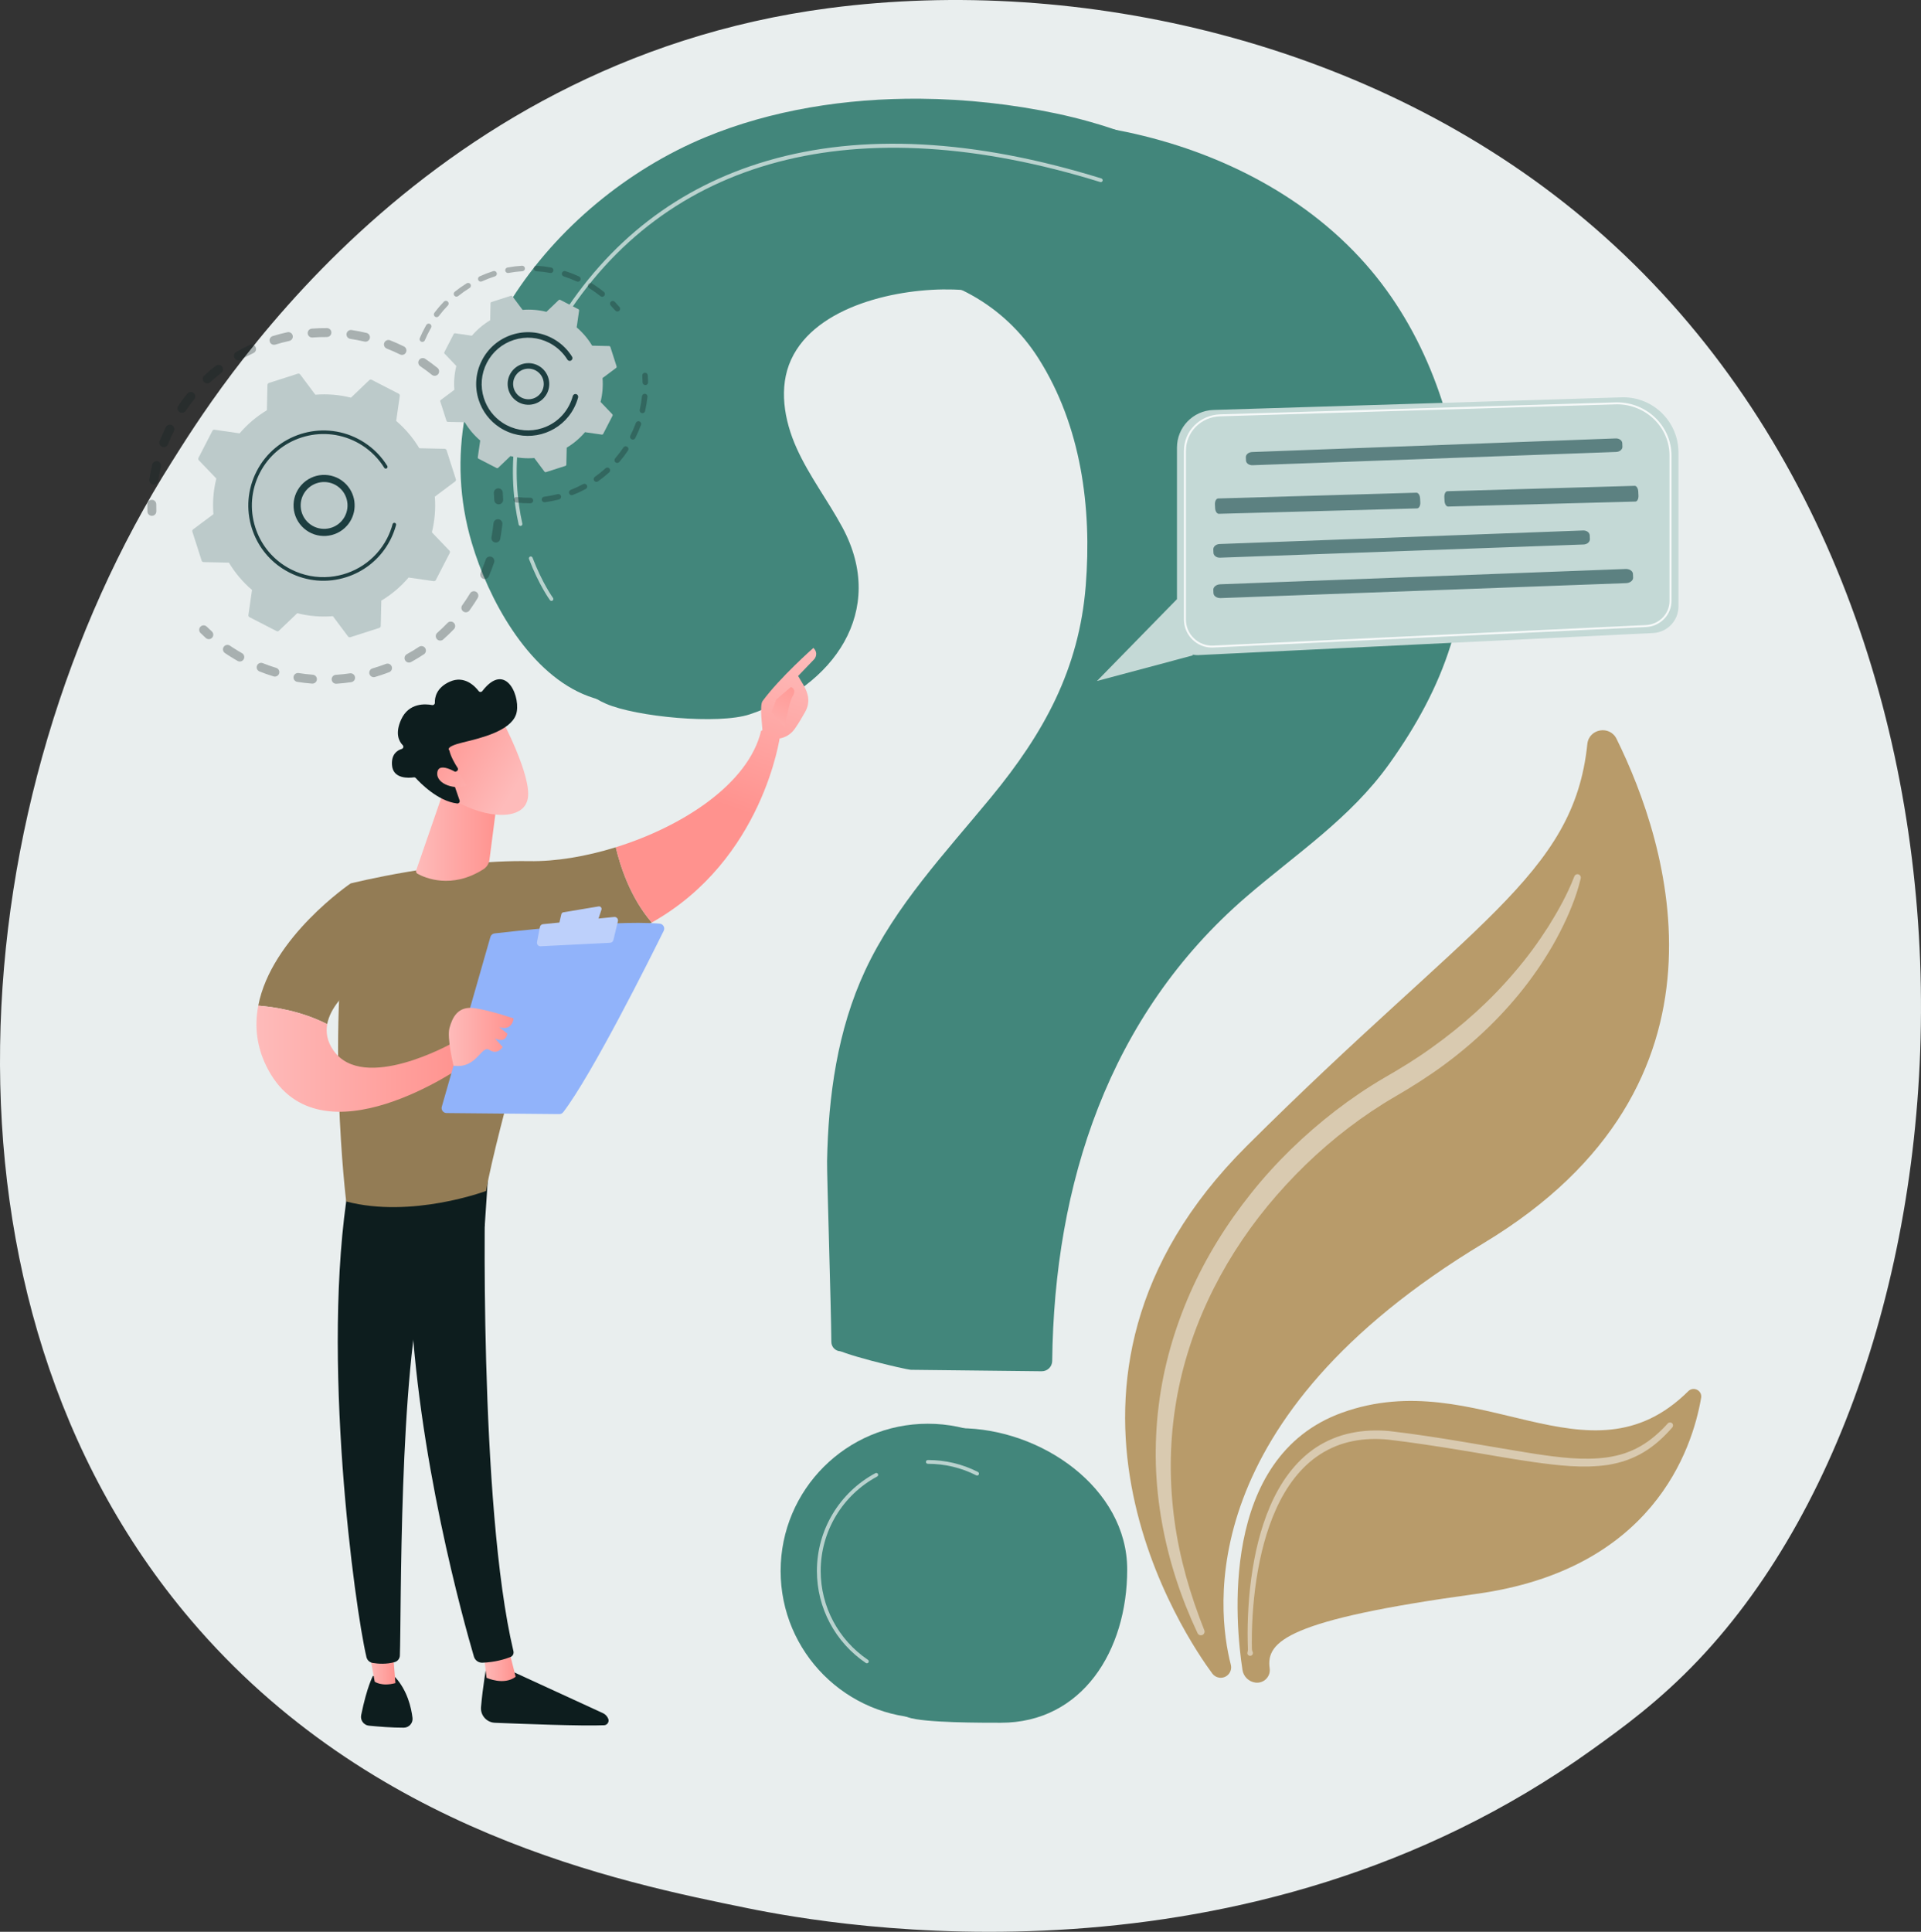 <svg width="545" height="548" viewBox="0 0 545 548" fill="none" xmlns="http://www.w3.org/2000/svg">
<rect x="0" y="0" width="545" height="548" fill="#333333" stroke="none"/>
<path d="M481.827 470.918C470.636 482.709 460.047 490.313 451.681 496.321C353.339 566.941 236.974 546.355 212.243 541.328C175.723 533.905 105.131 519.555 54.095 459.488C-23.119 368.611 -11.096 225.437 48.797 130.925C59.752 113.638 117.621 17.687 235.239 2.299C306.42 -7.013 389.395 11.769 449.483 62.152C575.613 167.911 566.634 381.562 481.827 470.918Z" fill="#E9EEEE"/>
<path d="M345.921 475.907C345.128 475.8 344.418 475.382 343.941 474.739C336.992 465.374 286.462 392.083 353.71 325.089C417.55 261.49 446.487 248.432 450.336 211.065C450.785 206.702 456.685 205.654 458.626 209.588C473.131 238.989 495.732 307.595 420.94 352.625C338.437 402.298 345.199 456.75 349.189 472.224C349.717 474.269 348.014 476.192 345.921 475.907Z" fill="#B89B6A"/>
<path d="M356.153 477.3C354.276 477.045 352.788 475.597 352.499 473.725C350.529 460.98 345.693 413.357 380.777 400.728C419.4 386.826 450.581 422.796 478.972 394.642C480.466 393.161 482.978 394.452 482.621 396.525C480.093 411.232 468.839 445.296 418.762 452.15C365.164 459.487 359.132 465.635 360.214 473.263C360.548 475.615 358.506 477.621 356.153 477.3Z" fill="#B89B6A"/>
<path opacity="0.47" d="M448.469 249.163C447.814 251.936 446.944 254.536 445.905 257.119C444.885 259.698 443.71 262.213 442.429 264.674C439.894 269.613 436.851 274.285 433.519 278.736C426.811 287.615 418.695 295.415 409.75 302.029C405.288 305.318 400.519 308.34 395.804 311.071C391.213 313.733 386.796 316.712 382.566 319.938C374.098 326.389 366.421 333.875 359.641 342.083C346.133 358.511 336.547 378.336 333.392 399.444C331.781 409.974 331.762 420.756 333.212 431.374C334.646 442.005 337.676 452.416 341.672 462.453C341.888 462.988 341.629 463.597 341.094 463.813C340.58 464.02 339.995 463.782 339.758 463.289C335.085 453.37 331.594 442.825 329.661 431.936C328.674 426.498 328.089 420.974 327.922 415.429C327.789 409.885 328.023 404.317 328.722 398.801C330.064 387.756 333.18 376.937 337.667 366.753C342.167 356.563 348.112 347.046 355.056 338.364C361.998 329.67 370.051 321.892 378.858 315.096C383.269 311.706 387.883 308.57 392.698 305.752C397.412 303.047 401.887 300.299 406.222 297.171C414.874 290.991 422.869 283.857 429.747 275.715C433.23 271.679 436.383 267.36 439.264 262.858C442.087 258.347 444.727 253.587 446.626 248.665L446.651 248.601C446.84 248.109 447.393 247.865 447.884 248.055C448.334 248.228 448.577 248.706 448.469 249.163Z" fill="white"/>
<path opacity="0.47" d="M353.928 468.657C354.092 468.196 354.041 467.767 354.025 467.326L353.985 466.013L353.954 463.387C353.957 461.637 353.995 459.887 354.071 458.139C354.227 454.642 354.525 451.149 354.993 447.674C355.947 440.735 357.519 433.816 360.32 427.3C363.09 420.828 367.284 414.643 373.372 410.603C376.405 408.619 379.826 407.207 383.371 406.489C386.914 405.743 390.554 405.632 394.113 405.944C408.066 407.562 421.742 410.238 435.453 412.41C442.283 413.428 449.21 414.337 455.915 413.42C457.581 413.176 459.223 412.812 460.818 412.3C462.396 411.749 463.947 411.104 465.395 410.255C468.311 408.59 470.875 406.314 473.166 403.788L473.173 403.78C473.489 403.433 474.027 403.406 474.374 403.722C474.718 404.033 474.747 404.561 474.445 404.91C472.124 407.583 469.471 410.054 466.37 411.915C464.83 412.861 463.17 413.598 461.476 414.227C459.766 414.818 458.009 415.247 456.236 415.545C449.095 416.591 442.015 415.701 435.107 414.754C428.179 413.768 421.338 412.484 414.473 411.373C407.629 410.259 400.705 409.182 393.89 408.383C390.526 408.057 387.124 408.136 383.844 408.798C380.558 409.433 377.418 410.7 374.608 412.5C368.943 416.107 364.833 421.848 362.042 428.061C359.218 434.306 357.541 441.067 356.477 447.888C355.953 451.305 355.595 454.752 355.377 458.208C355.27 459.936 355.201 461.667 355.166 463.399L355.149 465.995L355.165 467.292C355.177 467.721 355.157 468.162 355.368 468.57C355.569 468.957 355.418 469.434 355.031 469.635C354.644 469.835 354.167 469.684 353.966 469.297C353.862 469.096 353.853 468.87 353.923 468.672L353.928 468.657Z" fill="white"/>
<path d="M281.028 33.262C260.007 33.096 238.804 36.43 220.044 44.214C176.375 62.333 139.314 110.276 153.817 159.247C158.529 175.155 156.054 192.706 171.902 199.619C180.476 203.359 203.828 205.586 212.706 202.638C236.304 194.803 251.815 173.36 238.981 149.581C234.871 141.966 229.552 135.009 226.003 127.117C222.453 119.225 220.836 109.858 224.454 101.996C231.557 86.566 255.152 81.661 270.453 82.124C288.513 82.67 304.877 91.603 314.595 106.926C326.708 126.024 329.776 149.253 328.004 171.422C326.107 195.143 316.105 213.258 301.116 231.456C288.211 247.122 273.999 262.161 265.422 280.558C257.548 297.446 254.975 316.16 254.619 334.636C254.55 338.217 236.74 371.966 236.817 382.276C236.828 383.733 257.016 388.558 258.473 388.574C266.073 388.659 287.602 388.9 295.526 388.988C297.156 389.007 298.499 387.704 298.518 386.075C299.082 335.913 314.511 288.089 353.568 254.401C367.78 242.142 383.086 232.16 394.136 216.688C409.887 194.635 417.657 172.932 415.415 145.715C413.367 120.858 405.182 95.987 388.979 76.701C371.565 55.972 346.076 43.028 319.586 37.441C307.232 34.836 294.166 33.366 281.028 33.262Z" fill="#42867B"/>
<path d="M319.793 445.22C319.793 468.287 307.008 488.694 283.941 488.694C278.958 488.694 262.01 488.74 257.58 487.14C241.5 481.33 241.442 468.977 241.442 450.893C241.442 427.827 249.231 405.141 272.297 405.141C295.364 405.141 319.793 422.154 319.793 445.22Z" fill="#42867B"/>
<path d="M261.055 28.006C240.033 27.84 218.83 31.174 200.07 38.957C156.401 57.076 119.34 105.019 133.843 153.99C138.555 169.898 149.448 189.923 165.296 196.837C173.871 200.577 183.854 200.329 192.732 197.382C216.33 189.547 231.841 168.104 219.007 144.324C214.897 136.709 209.578 129.753 206.029 121.861C202.48 113.969 200.862 104.601 204.48 96.74C211.583 81.31 235.178 76.404 250.479 76.867C268.539 77.413 284.903 86.346 294.622 101.67C306.734 120.768 309.802 143.997 308.03 166.166C306.133 189.887 296.131 208.002 281.142 226.199C268.237 241.866 254.025 256.905 245.448 275.301C237.574 292.19 235.001 310.903 234.645 329.38C234.576 332.961 235.782 370.358 235.858 380.668C235.869 382.125 237.042 383.302 238.499 383.318C246.099 383.403 267.628 383.644 275.553 383.732C277.182 383.75 278.525 382.448 278.544 380.818C279.108 330.657 294.537 282.833 333.595 249.144C347.807 236.886 363.112 226.904 374.163 211.431C389.913 189.378 397.684 167.676 395.441 140.459C393.393 115.602 385.208 90.731 369.005 71.445C351.591 50.716 326.102 37.771 299.612 32.185C287.258 29.58 274.192 28.11 261.055 28.006Z" fill="#42867B"/>
<path d="M263.233 487.402C286.3 487.402 304.999 468.703 304.999 445.637C304.999 422.57 286.3 403.871 263.233 403.871C240.167 403.871 221.468 422.57 221.468 445.637C221.468 468.703 240.167 487.402 263.233 487.402Z" fill="#42867B"/>
<path opacity="0.63" d="M147.668 149.193C147.422 149.193 147.201 149.023 147.145 148.773C144.219 135.558 143.789 114.862 158.363 91.319C172.588 68.341 192.542 52.965 217.67 45.62C244.532 37.769 276.423 39.45 312.461 50.616C312.744 50.704 312.903 51.004 312.815 51.287C312.727 51.569 312.425 51.728 312.145 51.64C242.909 30.187 188.62 44.479 159.274 91.883C144.89 115.12 145.308 135.52 148.192 148.542C148.256 148.83 148.073 149.117 147.784 149.181C147.746 149.189 147.706 149.193 147.668 149.193Z" fill="white"/>
<path opacity="0.63" d="M156.454 170.457C156.288 170.457 156.126 170.381 156.021 170.237C155.894 170.064 152.884 165.905 150.085 158.581C149.979 158.304 150.118 157.995 150.395 157.889C150.669 157.784 150.981 157.921 151.086 158.198C153.83 165.377 156.856 169.563 156.886 169.605C157.061 169.844 157.008 170.179 156.769 170.354C156.674 170.423 156.563 170.457 156.454 170.457Z" fill="white"/>
<path opacity="0.63" d="M277.209 418.567C277.127 418.567 277.044 418.548 276.967 418.509C272.687 416.338 268.066 415.237 263.233 415.237C262.937 415.237 262.697 414.997 262.697 414.701C262.697 414.405 262.937 414.165 263.233 414.165C268.236 414.165 273.02 415.305 277.451 417.553C277.715 417.687 277.821 418.009 277.687 418.273C277.592 418.46 277.404 418.567 277.209 418.567Z" fill="white"/>
<path opacity="0.63" d="M245.937 471.825C245.833 471.825 245.729 471.795 245.637 471.733C236.949 465.863 231.762 456.108 231.762 445.637C231.762 434.028 238.12 423.399 248.354 417.898C248.614 417.757 248.94 417.855 249.08 418.116C249.22 418.377 249.122 418.702 248.862 418.842C238.975 424.156 232.834 434.423 232.834 445.637C232.834 455.751 237.845 465.175 246.237 470.845C246.482 471.011 246.547 471.344 246.381 471.589C246.278 471.742 246.109 471.825 245.937 471.825Z" fill="white"/>
<g opacity="0.3">
<path d="M124.3 106.138C123.861 106.68 123.065 106.764 122.522 106.325C121.468 105.471 120.361 104.651 119.233 103.886C118.661 103.5 118.507 102.728 118.881 102.152C118.886 102.145 118.89 102.138 118.895 102.131C119.286 101.553 120.072 101.402 120.65 101.793C121.838 102.598 123.004 103.462 124.113 104.36C124.621 104.771 124.726 105.494 124.378 106.03C124.354 106.067 124.328 106.103 124.3 106.138ZM113.483 100.542C112.261 99.939 111.002 99.382 109.739 98.887C109.09 98.633 108.769 97.899 109.023 97.249C109.281 96.598 110.012 96.279 110.662 96.534C111.99 97.055 113.316 97.641 114.601 98.275C115.227 98.584 115.484 99.342 115.175 99.968C115.153 100.014 115.128 100.057 115.101 100.099C114.757 100.628 114.063 100.829 113.483 100.542ZM103.396 96.898C102.074 96.582 100.722 96.321 99.378 96.121C98.687 96.017 98.211 95.374 98.314 94.684C98.418 93.994 99.06 93.518 99.751 93.62C101.167 93.832 102.59 94.107 103.982 94.439C104.661 94.601 105.08 95.283 104.918 95.962C104.884 96.106 104.826 96.24 104.749 96.358C104.466 96.793 103.93 97.025 103.396 96.898ZM92.747 95.601C91.386 95.589 90.009 95.636 88.654 95.741C87.958 95.795 87.35 95.274 87.297 94.578C87.244 93.882 87.764 93.275 88.46 93.221C89.887 93.111 91.336 93.061 92.768 93.073C93.466 93.079 94.027 93.65 94.021 94.348C94.019 94.597 93.945 94.83 93.818 95.025C93.59 95.375 93.195 95.605 92.747 95.601ZM82.074 96.709C80.748 96.999 79.416 97.35 78.114 97.752C77.447 97.958 76.739 97.585 76.533 96.918C76.327 96.251 76.701 95.543 77.368 95.337C78.737 94.914 80.139 94.545 81.534 94.24C82.216 94.091 82.89 94.522 83.039 95.204C83.114 95.548 83.042 95.89 82.864 96.163C82.689 96.432 82.412 96.635 82.074 96.709ZM71.913 100.151C70.682 100.727 69.461 101.364 68.283 102.044C67.678 102.393 66.905 102.185 66.557 101.581C66.208 100.976 66.415 100.203 67.02 99.854C68.26 99.139 69.545 98.469 70.841 97.862C71.473 97.565 72.225 97.838 72.522 98.47C72.714 98.88 72.666 99.342 72.436 99.696C72.312 99.887 72.135 100.047 71.913 100.151ZM43.427 137.453C42.737 137.349 42.261 136.705 42.366 136.014C42.579 134.601 42.857 133.176 43.192 131.783C43.356 131.104 44.038 130.686 44.717 130.85C45.395 131.012 45.813 131.695 45.65 132.374C45.332 133.697 45.068 135.049 44.865 136.392C44.837 136.576 44.772 136.745 44.676 136.891C44.414 137.294 43.933 137.529 43.427 137.453ZM62.773 105.756C61.702 106.591 60.654 107.484 59.658 108.408C59.147 108.883 58.347 108.854 57.872 108.342C57.397 107.831 57.429 107.033 57.938 106.556C58.987 105.582 60.09 104.643 61.218 103.763C61.769 103.333 62.563 103.432 62.992 103.982C63.333 104.418 63.341 105.009 63.056 105.448C62.981 105.563 62.887 105.667 62.773 105.756ZM46.013 126.745C45.364 126.489 45.045 125.755 45.301 125.105C45.825 123.775 46.414 122.45 47.051 121.167C47.358 120.539 48.119 120.286 48.745 120.596C49.37 120.906 49.625 121.664 49.315 122.29C48.711 123.51 48.151 124.769 47.653 126.033C47.621 126.114 47.581 126.189 47.536 126.259C47.215 126.752 46.581 126.969 46.013 126.745ZM55.116 113.262C54.26 114.315 53.437 115.42 52.672 116.545C52.279 117.123 51.493 117.272 50.916 116.879C50.346 116.492 50.193 115.721 50.567 115.146C50.572 115.139 50.577 115.131 50.582 115.124C51.387 113.939 52.253 112.776 53.154 111.667C53.595 111.126 54.391 111.043 54.933 111.484C55.439 111.895 55.544 112.617 55.196 113.152C55.172 113.189 55.145 113.226 55.116 113.262Z" fill="#0D1D1E"/>
<path d="M44.151 145.751C44.287 145.542 44.363 145.292 44.354 145.024C44.334 144.372 44.327 143.71 44.332 143.054C44.339 142.356 43.778 141.785 43.08 141.779C42.382 141.772 41.81 142.333 41.805 143.031C41.798 143.721 41.806 144.417 41.827 145.103C41.849 145.801 42.433 146.349 43.13 146.327C43.56 146.313 43.934 146.086 44.151 145.751Z" fill="#0D1D1E"/>
</g>
<g opacity="0.3">
<path d="M60.305 180.736C60.637 180.224 60.559 179.533 60.092 179.111C59.609 178.674 59.126 178.219 58.659 177.76C58.16 177.271 57.36 177.278 56.871 177.776C56.38 178.276 56.389 179.075 56.887 179.564C57.38 180.047 57.888 180.526 58.397 180.986C58.914 181.454 59.714 181.414 60.182 180.896C60.228 180.845 60.269 180.792 60.305 180.736Z" fill="#0D1D1E"/>
<path d="M133.191 173.165C132.782 173.731 131.992 173.859 131.426 173.45C130.86 173.042 130.733 172.253 131.141 171.686C131.919 170.608 132.663 169.481 133.362 168.322C133.719 167.726 134.499 167.532 135.097 167.893C135.695 168.253 135.887 169.03 135.527 169.628C135.224 170.13 134.914 170.625 134.598 171.112C134.145 171.808 133.672 172.499 133.191 173.165ZM137.014 164.162C136.374 163.886 136.078 163.142 136.354 162.501C136.884 161.27 137.369 160.004 137.793 158.737C138.012 158.075 138.731 157.718 139.393 157.94C140.054 158.161 140.411 158.878 140.19 159.539C139.743 160.873 139.234 162.207 138.676 163.502C138.647 163.569 138.613 163.632 138.574 163.691C138.244 164.198 137.589 164.409 137.014 164.162ZM128.787 178.461C127.815 179.478 126.787 180.467 125.731 181.401C125.208 181.863 124.409 181.814 123.946 181.291C123.484 180.768 123.534 179.97 124.056 179.507C125.06 178.62 126.036 177.681 126.958 176.715C127.44 176.21 128.24 176.192 128.745 176.674C129.192 177.1 129.258 177.776 128.933 178.275C128.891 178.34 128.842 178.402 128.787 178.461ZM140.448 153.88C139.762 153.752 139.31 153.091 139.439 152.405C139.686 151.09 139.879 149.748 140.014 148.418C140.084 147.723 140.704 147.218 141.399 147.288C142.094 147.359 142.599 147.978 142.529 148.673C142.387 150.074 142.183 151.486 141.923 152.871C141.892 153.038 141.829 153.192 141.742 153.327C141.471 153.743 140.967 153.977 140.448 153.88ZM120.273 185.594C119.102 186.372 117.882 187.11 116.646 187.789C116.035 188.125 115.266 187.902 114.93 187.291C114.594 186.679 114.817 185.91 115.429 185.574C116.603 184.929 117.762 184.227 118.873 183.488C119.455 183.102 120.24 183.26 120.626 183.841C120.914 184.275 120.899 184.82 120.633 185.23C120.542 185.371 120.421 185.495 120.273 185.594ZM110.401 190.687C109.086 191.191 107.734 191.646 106.383 192.039C105.712 192.233 105.011 191.848 104.816 191.178C104.621 190.506 105.007 189.805 105.677 189.611C106.961 189.238 108.246 188.806 109.496 188.327C110.147 188.077 110.878 188.403 111.128 189.054C111.279 189.447 111.221 189.869 111.008 190.196C110.867 190.412 110.66 190.587 110.401 190.687ZM99.653 193.507C98.259 193.714 96.84 193.863 95.437 193.952C94.74 193.996 94.14 193.467 94.095 192.771C94.051 192.073 94.58 191.474 95.276 191.429C96.61 191.345 97.958 191.203 99.284 191.007C99.974 190.905 100.617 191.382 100.719 192.072C100.766 192.389 100.69 192.696 100.528 192.945C100.338 193.239 100.027 193.452 99.653 193.507ZM88.547 193.917C87.141 193.813 85.723 193.648 84.333 193.426C83.644 193.316 83.174 192.668 83.284 191.979C83.394 191.29 84.042 190.82 84.731 190.93C86.051 191.141 87.397 191.297 88.733 191.396C89.429 191.447 89.952 192.053 89.9 192.749C89.884 192.969 89.813 193.171 89.7 193.344C89.457 193.718 89.023 193.952 88.547 193.917ZM77.616 191.874C76.27 191.464 74.925 190.991 73.616 190.468C72.968 190.209 72.653 189.473 72.912 188.825C73.17 188.179 73.906 187.861 74.554 188.121C75.797 188.618 77.075 189.067 78.353 189.456C79.021 189.66 79.397 190.366 79.193 191.034C79.158 191.15 79.108 191.258 79.044 191.355C78.745 191.815 78.167 192.042 77.616 191.874ZM67.411 187.486C66.509 186.975 65.612 186.43 64.745 185.867C64.43 185.663 64.12 185.456 63.811 185.246C63.235 184.853 63.069 184.066 63.479 183.49C63.871 182.913 64.658 182.764 65.235 183.157C65.528 183.356 65.823 183.553 66.122 183.747C66.947 184.283 67.799 184.801 68.656 185.286C69.264 185.63 69.477 186.401 69.133 187.009C69.12 187.032 69.107 187.054 69.093 187.076C68.731 187.632 67.995 187.817 67.411 187.486Z" fill="#0D1D1E"/>
<path d="M142.548 142.488C142.684 142.278 142.76 142.024 142.75 141.755C142.726 141.071 142.686 140.375 142.632 139.685C142.578 138.989 141.97 138.469 141.274 138.523C140.578 138.578 140.058 139.185 140.112 139.881C140.163 140.536 140.201 141.197 140.224 141.847C140.249 142.544 140.835 143.089 141.533 143.064C141.961 143.048 142.331 142.822 142.548 142.488Z" fill="#0D1D1E"/>
</g>
<path d="M126.694 127.717C126.617 127.477 126.397 127.313 126.145 127.307L118.956 127.149C117.23 124.269 115.031 121.645 112.401 119.404L113.426 112.293C113.462 112.043 113.336 111.799 113.112 111.683L105.444 107.737C105.22 107.621 104.947 107.661 104.765 107.835L99.574 112.803C96.222 111.964 92.808 111.701 89.462 111.969L85.156 106.212C85.005 106.01 84.742 105.926 84.502 106.003L76.29 108.634C76.05 108.711 75.885 108.932 75.879 109.184L75.721 116.372C72.842 118.099 70.217 120.297 67.977 122.928L60.865 121.902C60.615 121.866 60.371 121.992 60.255 122.216L56.309 129.884C56.194 130.109 56.233 130.381 56.407 130.563L61.375 135.754C60.536 139.106 60.273 142.52 60.541 145.867L54.784 150.173C54.582 150.324 54.498 150.586 54.575 150.826L57.207 159.039C57.283 159.279 57.504 159.444 57.756 159.449L64.944 159.607C66.671 162.487 68.869 165.112 71.5 167.352L70.474 174.464C70.438 174.713 70.565 174.958 70.789 175.073L78.457 179.02C78.681 179.135 78.954 179.096 79.136 178.921L84.327 173.953C87.679 174.792 91.093 175.056 94.439 174.787L98.745 180.545C98.896 180.747 99.159 180.831 99.399 180.754L107.611 178.122C107.851 178.045 108.016 177.825 108.022 177.573L108.18 170.385C111.059 168.658 113.684 166.46 115.924 163.829L123.036 164.855C123.285 164.89 123.53 164.764 123.645 164.54L127.592 156.872C127.707 156.648 127.668 156.375 127.493 156.193L122.526 151.002C123.364 147.65 123.628 144.237 123.359 140.89L129.117 136.584C129.319 136.433 129.403 136.17 129.326 135.93L126.694 127.717Z" fill="#BCCACA"/>
<path d="M98.453 149.111C95.291 152.696 89.803 153.042 86.217 149.881C84.48 148.349 83.444 146.233 83.299 143.922C83.153 141.612 83.916 139.382 85.448 137.646C88.609 134.06 94.097 133.715 97.683 136.876C100.945 139.752 101.525 144.554 99.223 148.097C98.995 148.449 98.738 148.788 98.453 149.111ZM85.317 143.795C85.428 145.567 86.223 147.19 87.555 148.364C90.304 150.787 94.512 150.523 96.936 147.774C99.361 145.025 99.095 140.817 96.346 138.393C93.597 135.969 89.388 136.234 86.965 138.983C86.745 139.232 86.546 139.494 86.369 139.768C85.596 140.956 85.227 142.355 85.317 143.795Z" fill="#1D3E40"/>
<path d="M109.625 155.068C110.02 154.46 110.387 153.828 110.724 153.174C110.83 152.968 110.933 152.76 111.032 152.551C111.522 151.519 111.928 150.45 112.246 149.361C112.25 149.346 112.255 149.331 112.259 149.316C112.271 149.274 112.283 149.232 112.295 149.189C112.318 149.107 112.341 149.025 112.363 148.942C112.422 148.725 112.33 148.503 112.151 148.387C112.108 148.359 112.059 148.337 112.006 148.323C111.737 148.25 111.46 148.41 111.387 148.68C111.014 150.067 110.488 151.423 109.825 152.711C106.533 159.109 100.291 163.017 93.608 163.635C89.891 163.979 86.038 163.304 82.48 161.473C81.856 161.152 81.253 160.802 80.672 160.424C76.766 157.886 73.876 154.112 72.436 149.616C70.781 144.451 71.236 138.951 73.718 134.129C78.844 124.17 91.109 120.243 101.063 125.367C101.677 125.682 102.272 126.028 102.847 126.402C105.339 128.022 107.448 130.169 109.016 132.696C109.057 132.761 109.11 132.814 109.17 132.853C109.329 132.956 109.54 132.966 109.712 132.859C109.949 132.711 110.023 132.4 109.875 132.162C108.228 129.509 106.014 127.255 103.398 125.554C102.795 125.162 102.17 124.799 101.526 124.467C91.075 119.089 78.196 123.218 72.819 133.666C70.213 138.728 69.736 144.502 71.473 149.924C72.985 154.644 76.019 158.606 80.12 161.271C80.729 161.667 81.362 162.035 82.017 162.372C87.08 164.977 92.854 165.455 98.276 163.718C102.997 162.206 106.959 159.17 109.625 155.068Z" fill="#1D3E40"/>
<g opacity="0.3">
<path d="M175.809 88.013C175.993 87.73 175.978 87.349 175.747 87.08C175.315 86.577 174.863 86.08 174.401 85.603C174.102 85.293 173.608 85.285 173.298 85.585C172.986 85.884 172.98 86.379 173.279 86.689C173.719 87.143 174.15 87.617 174.562 88.097C174.842 88.424 175.335 88.461 175.663 88.181C175.721 88.131 175.769 88.074 175.809 88.013Z" fill="#0D1D1E"/>
<path d="M171.451 83.899C171.18 84.234 170.689 84.287 170.353 84.017C169.505 83.334 168.613 82.688 167.701 82.095C167.508 81.97 167.314 81.847 167.117 81.725C166.751 81.498 166.638 81.016 166.866 80.65C167.094 80.312 167.574 80.171 167.941 80.398C168.146 80.526 168.35 80.655 168.551 80.786C169.507 81.407 170.443 82.085 171.332 82.801C171.647 83.054 171.713 83.502 171.497 83.834C171.483 83.856 171.467 83.877 171.451 83.899ZM163.627 79.844C162.43 79.29 161.188 78.805 159.935 78.403C159.524 78.271 159.299 77.832 159.43 77.421C159.562 77.013 160.001 76.784 160.412 76.916C161.725 77.337 163.027 77.845 164.283 78.427C164.674 78.608 164.844 79.072 164.664 79.463C164.648 79.498 164.629 79.53 164.609 79.561C164.401 79.882 163.984 80.009 163.627 79.844ZM156.091 77.43C154.797 77.187 153.474 77.022 152.157 76.941C151.727 76.914 151.4 76.544 151.427 76.114C151.453 75.682 151.823 75.356 152.254 75.382C153.634 75.467 155.023 75.641 156.38 75.895C156.803 75.975 157.083 76.383 157.003 76.807C156.983 76.91 156.944 77.004 156.891 77.088C156.723 77.345 156.412 77.49 156.091 77.43ZM148.193 76.942C146.876 77.023 145.552 77.187 144.259 77.43C143.835 77.509 143.427 77.23 143.348 76.807C143.269 76.384 143.548 75.975 143.971 75.895C145.328 75.641 146.715 75.469 148.096 75.383C148.526 75.356 148.897 75.684 148.924 76.115C148.934 76.288 148.887 76.452 148.799 76.587C148.669 76.788 148.449 76.926 148.193 76.942ZM140.414 78.396C139.157 78.796 137.914 79.276 136.717 79.825C136.326 80.005 135.862 79.833 135.682 79.441C135.502 79.049 135.674 78.585 136.067 78.406C137.321 77.831 138.624 77.327 139.941 76.908C140.352 76.778 140.791 77.005 140.921 77.415C140.995 77.647 140.955 77.889 140.832 78.078C140.737 78.224 140.593 78.34 140.414 78.396ZM133.224 81.695C132.104 82.388 131.016 83.156 129.991 83.981C129.655 84.251 129.164 84.198 128.894 83.862C128.624 83.526 128.676 83.036 129.012 82.764C130.087 81.9 131.228 81.093 132.404 80.367C132.771 80.141 133.252 80.254 133.478 80.621C133.642 80.886 133.628 81.212 133.469 81.457C133.408 81.55 133.326 81.633 133.224 81.695ZM127.062 86.65C126.149 87.594 125.282 88.607 124.487 89.662C124.227 90.006 123.737 90.075 123.393 89.816C123.049 89.557 122.985 89.071 123.239 88.722C124.074 87.616 124.982 86.554 125.941 85.564C126.241 85.255 126.735 85.247 127.045 85.547C127.317 85.811 127.356 86.225 127.157 86.532C127.13 86.574 127.098 86.613 127.062 86.65ZM119.511 96.934C119.114 96.766 118.928 96.308 119.096 95.911C119.562 94.811 120.095 93.719 120.68 92.666C120.768 92.506 120.858 92.347 120.949 92.189C121.153 91.811 121.642 91.688 122.016 91.905C122.389 92.121 122.517 92.598 122.301 92.971C122.215 93.119 122.131 93.268 122.047 93.421C121.486 94.429 120.977 95.471 120.534 96.519C120.515 96.562 120.494 96.603 120.469 96.641C120.267 96.952 119.864 97.083 119.511 96.934Z" fill="#0D1D1E"/>
</g>
<g opacity="0.3">
<path d="M178.166 127.804C177.41 128.935 176.578 130.03 175.694 131.058C175.413 131.385 174.92 131.422 174.593 131.141C174.265 130.86 174.234 130.367 174.51 130.04C175.353 129.06 176.147 128.015 176.868 126.936C177.107 126.578 177.592 126.482 177.951 126.721C178.306 126.959 178.404 127.438 178.172 127.795C178.17 127.798 178.168 127.801 178.166 127.804ZM179.18 124.617C178.796 124.422 178.642 123.953 178.837 123.568C179.423 122.411 179.946 121.208 180.389 119.989C180.537 119.587 180.984 119.376 181.39 119.524C181.795 119.671 182.003 120.119 181.856 120.524C181.392 121.8 180.844 123.062 180.229 124.274C180.216 124.3 180.203 124.324 180.187 124.347C179.973 124.677 179.54 124.8 179.18 124.617ZM172.842 133.99C171.835 134.905 170.763 135.767 169.656 136.55C169.304 136.8 168.817 136.716 168.568 136.365C168.318 136.013 168.402 135.528 168.753 135.276C169.809 134.529 170.831 133.707 171.793 132.834C172.112 132.544 172.606 132.568 172.895 132.887C173.139 133.155 173.161 133.547 172.972 133.837C172.937 133.892 172.893 133.943 172.842 133.99ZM182.081 117.187C181.661 117.09 181.399 116.671 181.496 116.251C181.787 114.987 182.003 113.693 182.138 112.405C182.183 111.976 182.567 111.665 182.995 111.709C183.424 111.754 183.736 112.138 183.691 112.567C183.55 113.919 183.323 115.276 183.017 116.601C182.996 116.693 182.96 116.777 182.911 116.851C182.737 117.119 182.409 117.263 182.081 117.187ZM166.184 138.704C164.989 139.349 163.741 139.926 162.476 140.423C162.075 140.58 161.621 140.382 161.464 139.98C161.307 139.579 161.504 139.126 161.906 138.969C163.113 138.496 164.303 137.944 165.443 137.329C165.822 137.125 166.296 137.266 166.5 137.646C166.641 137.906 166.618 138.211 166.467 138.442C166.399 138.548 166.303 138.639 166.184 138.704ZM158.588 141.683C157.271 142.023 155.921 142.287 154.576 142.466C154.149 142.523 153.756 142.223 153.7 141.795C153.642 141.368 153.942 140.975 154.37 140.918C155.652 140.747 156.94 140.496 158.198 140.171C158.615 140.063 159.041 140.315 159.149 140.732C159.206 140.952 159.163 141.175 159.047 141.353C158.945 141.511 158.785 141.632 158.588 141.683ZM150.497 142.759C149.135 142.774 147.761 142.705 146.412 142.555C145.983 142.508 145.675 142.122 145.723 141.693C145.77 141.265 146.157 140.957 146.584 141.004C147.87 141.147 149.181 141.212 150.479 141.197C150.91 141.192 151.264 141.538 151.268 141.969C151.271 142.129 151.224 142.278 151.143 142.402C151.006 142.614 150.768 142.755 150.497 142.759Z" fill="#0D1D1E"/>
<path d="M183.742 108.884C183.824 108.757 183.871 108.606 183.868 108.444C183.855 107.776 183.823 107.106 183.772 106.451C183.739 106.021 183.363 105.699 182.933 105.733C182.504 105.767 182.183 106.142 182.215 106.572C182.264 107.196 182.295 107.836 182.307 108.474C182.315 108.905 182.671 109.248 183.102 109.239C183.371 109.234 183.606 109.094 183.742 108.884Z" fill="#0D1D1E"/>
</g>
<path d="M173.172 98.437C173.12 98.277 172.973 98.166 172.804 98.163L167.994 98.057C166.838 96.13 165.368 94.374 163.607 92.874L164.293 88.116C164.317 87.949 164.233 87.785 164.083 87.708L158.952 85.067C158.802 84.99 158.619 85.016 158.498 85.133L155.024 88.457C152.781 87.896 150.497 87.72 148.257 87.899L145.376 84.046C145.275 83.912 145.099 83.855 144.939 83.907L139.443 85.668C139.282 85.719 139.172 85.867 139.168 86.035L139.063 90.845C137.136 92.001 135.379 93.472 133.88 95.232L129.121 94.546C128.955 94.522 128.791 94.606 128.714 94.756L126.073 99.887C125.996 100.037 126.022 100.22 126.139 100.341L129.463 103.815C128.902 106.058 128.725 108.342 128.905 110.582L125.052 113.463C124.917 113.564 124.861 113.74 124.913 113.9L126.673 119.396C126.725 119.557 126.873 119.667 127.041 119.671L131.851 119.776C133.006 121.703 134.478 123.46 136.238 124.959L135.552 129.718C135.527 129.884 135.612 130.048 135.762 130.125L140.893 132.766C141.043 132.843 141.225 132.817 141.347 132.7L144.821 129.376C147.064 129.937 149.348 130.114 151.588 129.934L154.469 133.787C154.57 133.922 154.746 133.978 154.906 133.926L160.402 132.165C160.563 132.114 160.673 131.966 160.677 131.798L160.782 126.988C162.709 125.832 164.466 124.361 165.965 122.601L170.723 123.287C170.89 123.311 171.054 123.227 171.131 123.077L173.772 117.946C173.849 117.796 173.823 117.614 173.706 117.492L170.382 114.018C170.943 111.775 171.119 109.491 170.94 107.251L174.793 104.37C174.928 104.269 174.984 104.093 174.932 103.933L173.172 98.437Z" fill="#BCCACA"/>
<path d="M154.352 112.821C153.309 114.005 151.867 114.711 150.293 114.81C148.719 114.909 147.201 114.389 146.018 113.346C143.575 111.193 143.341 107.461 145.493 105.011C147.647 102.569 151.386 102.334 153.827 104.487C155.01 105.53 155.717 106.972 155.816 108.546C155.896 109.825 155.568 111.068 154.881 112.124C154.724 112.367 154.547 112.6 154.352 112.821ZM147.05 112.175C147.92 112.942 149.037 113.325 150.195 113.252C151.353 113.179 152.413 112.659 153.181 111.789C153.947 110.918 154.33 109.802 154.257 108.644C154.185 107.486 153.665 106.426 152.795 105.659C150.999 104.075 148.249 104.248 146.664 106.044C146.522 106.206 146.393 106.376 146.279 106.552C145.125 108.327 145.416 110.734 147.05 112.175Z" fill="#1D3E40"/>
<path d="M162.128 116.967C162.397 116.553 162.647 116.122 162.878 115.674C163.337 114.784 163.705 113.846 163.974 112.885C163.985 112.841 163.997 112.798 164.009 112.755C164.099 112.42 163.957 112.077 163.681 111.897C163.614 111.854 163.539 111.82 163.458 111.798C163.041 111.686 162.615 111.934 162.501 112.349C162.259 113.249 161.919 114.127 161.49 114.958L161.49 114.959C161.467 115.004 161.442 115.05 161.419 115.095C160.387 117.054 158.905 118.682 157.11 119.877C156.135 120.527 155.067 121.048 153.927 121.425C153.918 121.428 153.908 121.431 153.899 121.434C153.87 121.443 153.842 121.453 153.814 121.461C150.47 122.533 146.91 122.238 143.788 120.631C143.384 120.423 142.994 120.197 142.618 119.953C140.089 118.309 138.218 115.866 137.285 112.955C136.214 109.611 136.51 106.051 138.116 102.93C139.723 99.811 142.449 97.499 145.792 96.427C149.136 95.356 152.696 95.65 155.818 97.257C156.215 97.461 156.601 97.685 156.973 97.927C158.586 98.976 159.951 100.365 160.967 102.001C161.029 102.102 161.111 102.184 161.204 102.244C161.45 102.404 161.776 102.418 162.041 102.253C162.407 102.025 162.521 101.545 162.293 101.178C161.157 99.347 159.629 97.792 157.825 96.619C157.408 96.348 156.977 96.097 156.533 95.869C153.04 94.071 149.056 93.741 145.316 94.94C141.575 96.139 138.524 98.719 136.728 102.215C134.93 105.707 134.6 109.691 135.799 113.431C136.843 116.688 138.936 119.421 141.765 121.26C142.185 121.533 142.622 121.787 143.073 122.02C149.835 125.499 158.07 123.212 162.128 116.967Z" fill="#1D3E40"/>
<path d="M333.912 169.961L311.21 193.183L338.442 185.909L333.912 169.961Z" fill="#C4D9D6"/>
<path d="M468.991 179.573L339.999 185.833C336.686 185.994 333.912 183.351 333.912 180.035V126.967C333.912 121.199 338.493 116.474 344.258 116.295L460.514 112.698C469.171 112.698 476.19 119.716 476.19 128.373V172.017C476.19 176.052 473.022 179.377 468.991 179.573Z" fill="#C4D9D6"/>
<path opacity="0.85" d="M343.856 183.702C341.8 183.702 339.863 182.928 338.364 181.498C336.771 179.978 335.893 177.928 335.893 175.726V127.897C335.893 122.26 340.412 117.708 346.182 117.534L458.744 114.135C467.275 114.135 474.209 120.905 474.209 129.226V170.462C474.209 174.43 471.03 177.688 466.972 177.88L344.246 183.693C344.116 183.699 343.986 183.702 343.856 183.702ZM458.752 114.694L346.198 118.093C340.733 118.258 336.452 122.564 336.452 127.896V175.726C336.452 177.774 337.268 179.68 338.75 181.093C340.232 182.506 342.172 183.234 344.219 183.134L466.946 177.321C470.705 177.144 473.65 174.13 473.65 170.461V129.225C473.65 121.213 466.967 114.694 458.752 114.694Z" fill="white"/>
<path d="M458.376 124.369L355.231 128.229C354.218 128.267 353.421 128.939 353.454 129.725L353.493 130.632C353.526 131.41 354.361 132.008 355.364 131.971L458.512 128.205C459.526 128.168 460.325 127.496 460.291 126.709L460.248 125.709C460.215 124.93 459.379 124.332 458.376 124.369Z" fill="#5C8181"/>
<path d="M449.145 150.482L346 154.323C344.987 154.36 344.191 155.054 344.225 155.869L344.266 156.808C344.3 157.614 345.136 158.235 346.138 158.199L449.288 154.455C450.302 154.418 451.099 153.724 451.064 152.909L451.02 151.872C450.986 151.065 450.148 150.444 449.145 150.482Z" fill="#5C8181"/>
<path d="M461.196 161.405L346.211 165.747C345.082 165.789 344.191 166.494 344.226 167.316L344.267 168.265C344.302 169.079 345.231 169.702 346.348 169.661L461.337 165.417C462.467 165.376 463.359 164.671 463.324 163.847L463.279 162.801C463.244 161.987 462.314 161.363 461.196 161.405Z" fill="#5C8181"/>
<path d="M401.824 139.764L345.606 141.403C345.054 141.419 344.641 142.177 344.686 143.091L344.738 144.146C344.783 145.05 345.26 145.768 345.806 145.753L402.03 144.223C402.582 144.208 402.996 143.45 402.95 142.535L402.893 141.372C402.848 140.466 402.371 139.749 401.824 139.764Z" fill="#5C8181"/>
<path d="M463.769 137.821L410.632 139.345C410.11 139.359 409.722 140.116 409.768 141.031L409.82 142.085C409.865 142.99 410.318 143.708 410.834 143.694L463.977 142.28C464.499 142.266 464.888 141.509 464.842 140.594L464.784 139.431C464.739 138.525 464.286 137.806 463.769 137.821Z" fill="#5C8181"/>
<path d="M138.05 472.273C138.05 472.273 136.987 478.292 136.466 484.251C136.262 486.579 138.057 488.601 140.393 488.698C148.328 489.029 165.301 489.671 171.391 489.4C172.307 489.359 172.906 488.422 172.567 487.57C172.283 486.856 171.735 486.279 171.037 485.959L143.001 473.073L138.05 472.273Z" fill="#0D1D1E"/>
<path d="M137.179 468.736L138.034 475.936C138.034 475.936 142.945 478.222 146.299 475.648L144.265 467.624L137.179 468.736Z" fill="url(#paint0_linear_81_1182)"/>
<path d="M137.821 333.378C137.452 335.258 135.841 427.203 145.669 468.407C145.829 469.08 145.488 469.773 144.849 470.034C143.341 470.65 140.386 471.542 136.844 471.661C135.747 471.698 134.764 470.985 134.455 469.932C131.645 460.372 118.183 412.474 116.427 366.719C114.465 315.591 116.427 364.978 116.427 364.978L117.578 333.374L137.821 333.378Z" fill="#0D1D1E"/>
<path d="M105.8 475.413C105.8 475.413 104.107 478.452 102.468 486.526C102.173 487.985 103.191 489.381 104.672 489.526C107.292 489.784 111.326 490.115 114.557 490.093C116.046 490.083 117.208 488.786 117.029 487.307C116.671 484.36 115.556 479.524 112.112 475.755L105.8 475.413Z" fill="#0D1D1E"/>
<path d="M104.313 466.153L106.309 477.041C106.309 477.041 108.282 478.509 112.187 477.444L111.234 465.73L104.313 466.153Z" fill="url(#paint1_linear_81_1182)"/>
<path d="M98.921 336.199C90.882 384.711 100.664 456.099 103.963 470.071C104.165 470.927 104.856 471.582 105.723 471.726C107.195 471.97 109.62 472.169 112.01 471.475C112.833 471.236 113.412 470.493 113.445 469.636C113.888 458.34 113.091 388.992 120.581 361.585C120.961 360.196 121.809 358.984 122.982 358.15L137.52 347.815L138.634 331.11L98.921 336.199Z" fill="#0D1D1E"/>
<path d="M150.14 244.28C126.051 243.882 99.472 250.605 99.472 250.605C92.291 292.502 98.216 340.828 98.216 340.828C116.865 345.719 137.903 337.838 137.903 337.838C141.002 320.326 155.464 271.041 155.464 271.041C167.234 269.58 176.93 266.184 184.914 261.695C178.824 254.635 175.953 245.652 174.706 240.342C166.189 242.989 157.57 244.403 150.14 244.28Z" fill="#937C55"/>
<path d="M221.295 208.798C218.929 205.94 215.934 207.292 215.934 207.292C212.389 222.266 193.802 234.407 174.706 240.342C175.953 245.652 178.824 254.635 184.914 261.695C216.606 243.876 221.295 208.798 221.295 208.798Z" fill="url(#paint2_linear_81_1182)"/>
<path d="M220.721 209.525C220.969 210.312 218.101 211.51 216.413 208.291C216.354 206.748 215.416 200.138 216.338 198.881C221.248 192.186 230.768 183.794 230.768 183.794C232.377 185.382 231.052 186.941 231.052 186.941L226.433 191.753C227.399 193.498 228.577 194.972 229.13 197.083C229.548 198.682 229.292 200.391 228.484 201.846C227.674 203.307 226.568 205.205 225.522 206.691C223.543 209.504 220.721 209.525 220.721 209.525Z" fill="url(#paint3_linear_81_1182)"/>
<path d="M224.413 194.875L220.204 198.442L218.883 201.994L222.636 206.157C222.636 206.157 223.897 199.109 224.835 197.584C225.773 196.058 225.286 195.321 224.413 194.875Z" fill="url(#paint4_linear_81_1182)"/>
<path d="M108.711 273.93L99.472 250.605C99.472 250.605 76.971 265.893 73.271 285.276C77.522 285.59 85.259 286.695 92.831 290.519C94.495 281.366 108.711 273.93 108.711 273.93Z" fill="#937C55"/>
<path d="M128.374 295.879C128.374 295.879 103.112 310.156 94.588 297.965C92.818 295.433 92.395 292.917 92.831 290.519C85.259 286.696 77.522 285.59 73.271 285.277C72.155 291.12 72.745 297.335 76.179 303.617C91.11 330.93 131.718 302.107 131.718 302.107L128.374 295.879Z" fill="url(#paint5_linear_81_1182)"/>
<path d="M125.339 313.94L139.126 265.792C139.283 265.246 139.749 264.847 140.314 264.781C142.812 264.49 150.05 263.672 158.407 262.965C168.474 262.113 180.165 261.423 187.15 262.01C188.144 262.094 188.744 263.144 188.302 264.038C184.329 272.074 167.989 304.767 159.806 315.477C159.535 315.832 159.116 316.039 158.669 316.035L126.68 315.737C125.75 315.728 125.083 314.835 125.339 313.94Z" fill="#91B3FA"/>
<path d="M159.838 258.79L169.834 257.125C170.366 257.036 170.802 257.545 170.633 258.057L169.643 261.056C169.557 261.317 169.329 261.506 169.057 261.542L159.438 262.827C158.94 262.893 158.53 262.441 158.644 261.952L159.257 259.334C159.323 259.053 159.552 258.838 159.838 258.79Z" fill="#BDD0FB"/>
<path d="M152.353 267.253L153.176 262.963C153.259 262.533 153.614 262.208 154.05 262.164L174.239 260.115C174.919 260.046 175.463 260.669 175.304 261.333L174.02 266.678C173.917 267.106 173.545 267.414 173.106 267.436L153.376 268.43C152.734 268.462 152.232 267.884 152.353 267.253Z" fill="#BDD0FB"/>
<path d="M128.67 302.308C128.67 302.308 126.75 294.41 127.524 291.609C128.299 288.807 129.8 285.204 134.803 286.005C139.806 286.805 145.708 288.913 145.708 288.913C145.708 288.913 145.41 292.563 141.608 291.385L143.966 293.21C143.966 293.21 143.629 296.132 140.417 294.571L142.61 296.99C142.61 296.99 141.23 299.39 138.867 297.851C136.504 296.312 135.372 303.259 128.67 302.308Z" fill="url(#paint6_linear_81_1182)"/>
<path d="M125.74 224.723L118.076 246.889C117.949 247.256 118.1 247.663 118.439 247.851C120.529 249.006 128.056 252.345 137.128 246.594C138.073 245.995 138.716 245.018 138.859 243.908L141.342 224.723H125.74V224.723Z" fill="url(#paint7_linear_81_1182)"/>
<path d="M142.418 204.197C142.418 204.197 150.834 220.04 149.755 226.44C148.677 232.84 138.245 232.381 129.136 227.183L122.771 210.076L142.418 204.197Z" fill="url(#paint8_linear_81_1182)"/>
<path d="M129.539 218.782C129.909 218.618 130.046 218.165 129.824 217.826C129.15 216.796 127.886 214.694 127.482 212.854C127.482 212.854 125.969 211.885 131.334 210.601C136.698 209.317 144.697 207.324 146.378 202.758C148.018 198.307 143.711 187.112 136.839 196.032C136.577 196.371 136.065 196.379 135.804 196.039C134.678 194.573 131.716 191.53 127.604 193.374C123.756 195.101 123.323 197.921 123.376 199.342C123.391 199.76 123.017 200.085 122.607 200.006C120.661 199.635 115.993 199.317 113.814 204.106C112.019 208.051 113.185 210.284 114.248 211.376C114.592 211.73 114.441 212.312 113.969 212.457C112.691 212.848 111.04 213.932 111.205 216.928C111.433 221.069 116.063 220.704 117.381 220.516C117.598 220.485 117.815 220.559 117.962 220.72C119.092 221.971 124.184 227.282 129.696 227.923C130.173 227.978 130.543 227.507 130.387 227.053L128.002 220.119C127.891 219.797 128.045 219.443 128.356 219.305L129.539 218.782Z" fill="#0D1D1E"/>
<path d="M130.498 219.766C130.498 219.766 124.505 215.654 124.067 219.117C123.63 222.579 129.464 224.132 132.354 222.841L130.498 219.766Z" fill="url(#paint9_linear_81_1182)"/>
<defs>
<linearGradient id="paint0_linear_81_1182" x1="137.179" y1="472.248" x2="146.299" y2="472.248" gradientUnits="userSpaceOnUse">
<stop stop-color="#FEBBBA"/>
<stop offset="1" stop-color="#FF928E"/>
</linearGradient>
<linearGradient id="paint1_linear_81_1182" x1="104.313" y1="471.781" x2="112.187" y2="471.781" gradientUnits="userSpaceOnUse">
<stop stop-color="#FEBBBA"/>
<stop offset="1" stop-color="#FF928E"/>
</linearGradient>
<linearGradient id="paint2_linear_81_1182" x1="214.111" y1="180.052" x2="198.021" y2="226.023" gradientUnits="userSpaceOnUse">
<stop stop-color="#FEBBBA"/>
<stop offset="1" stop-color="#FF928E"/>
</linearGradient>
<linearGradient id="paint3_linear_81_1182" x1="227.863" y1="184.865" x2="211.773" y2="230.837" gradientUnits="userSpaceOnUse">
<stop stop-color="#FEBBBA"/>
<stop offset="1" stop-color="#FF928E"/>
</linearGradient>
<linearGradient id="paint4_linear_81_1182" x1="215.503" y1="214.236" x2="227.623" y2="189.788" gradientUnits="userSpaceOnUse">
<stop stop-color="#FEBBBA"/>
<stop offset="1" stop-color="#FF928E"/>
</linearGradient>
<linearGradient id="paint5_linear_81_1182" x1="72.758" y1="300.326" x2="131.718" y2="300.326" gradientUnits="userSpaceOnUse">
<stop stop-color="#FEBBBA"/>
<stop offset="1" stop-color="#FF928E"/>
</linearGradient>
<linearGradient id="paint6_linear_81_1182" x1="127.34" y1="294.145" x2="145.708" y2="294.145" gradientUnits="userSpaceOnUse">
<stop stop-color="#FEBBBA"/>
<stop offset="1" stop-color="#FF928E"/>
</linearGradient>
<linearGradient id="paint7_linear_81_1182" x1="118.031" y1="237.295" x2="141.341" y2="237.295" gradientUnits="userSpaceOnUse">
<stop stop-color="#FEBBBA"/>
<stop offset="1" stop-color="#FF928E"/>
</linearGradient>
<linearGradient id="paint8_linear_81_1182" x1="146.886" y1="222.465" x2="121.256" y2="206.833" gradientUnits="userSpaceOnUse">
<stop stop-color="#FEBBBA"/>
<stop offset="1" stop-color="#FF928E"/>
</linearGradient>
<linearGradient id="paint9_linear_81_1182" x1="140.154" y1="228.295" x2="117.094" y2="214.23" gradientUnits="userSpaceOnUse">
<stop stop-color="#FEBBBA"/>
<stop offset="1" stop-color="#FF928E"/>
</linearGradient>
</defs>
</svg>
